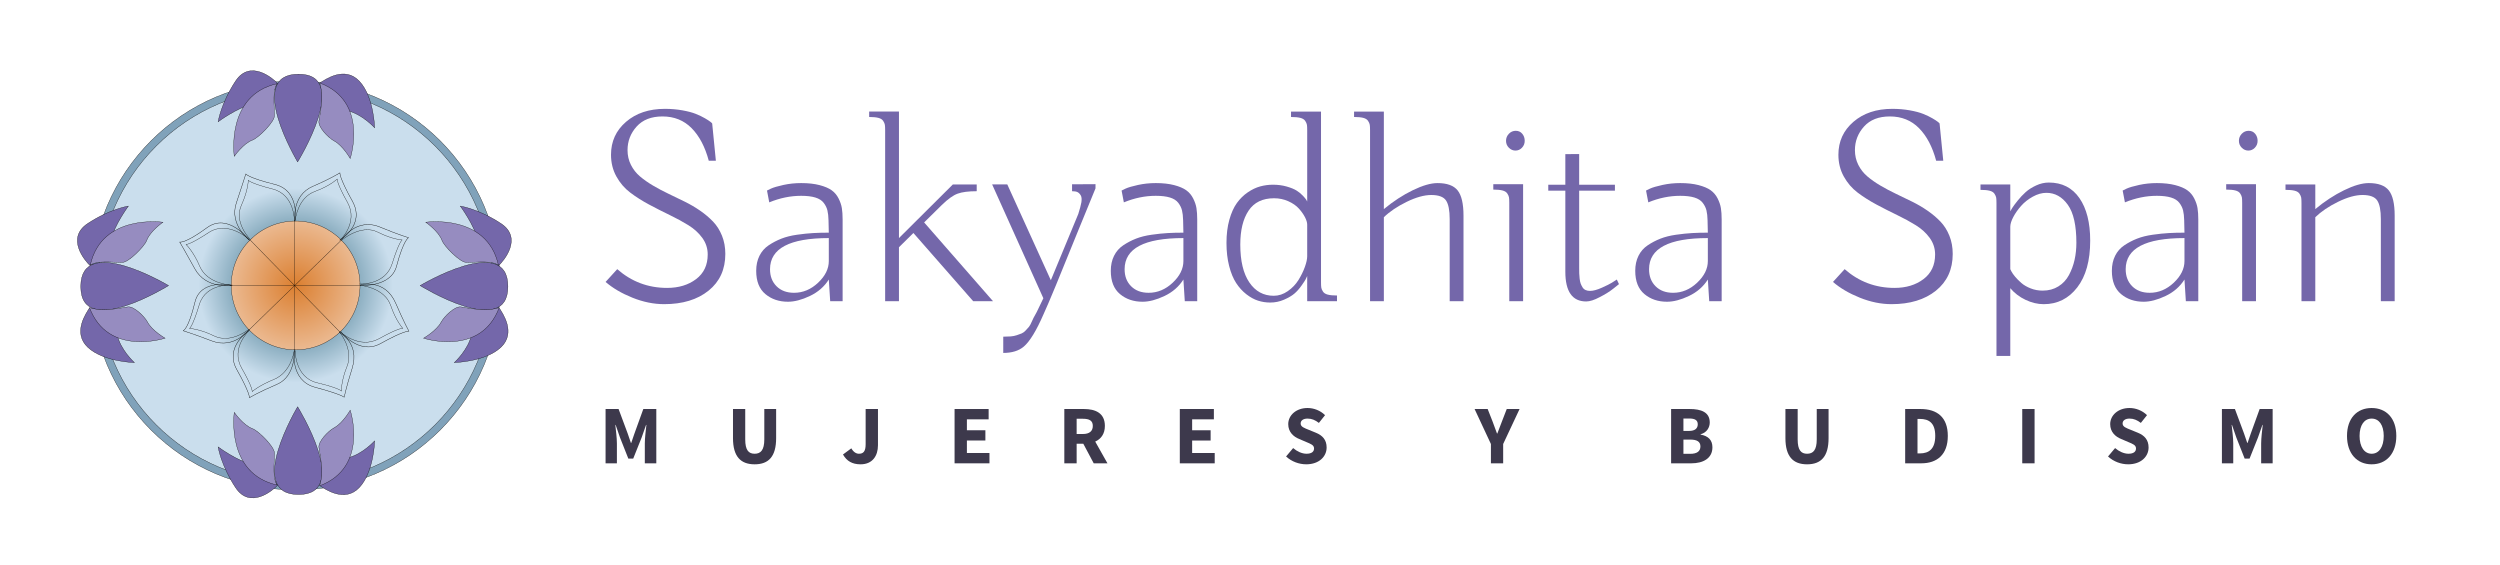 <?xml version="1.0" encoding="UTF-8"?> <!-- Generator: Adobe Illustrator 17.0.0, SVG Export Plug-In . SVG Version: 6.00 Build 0) --> <svg xmlns="http://www.w3.org/2000/svg" xmlns:xlink="http://www.w3.org/1999/xlink" version="1.1" id="Layer_1" x="0px" y="0px" width="604.47px" height="136.493px" viewBox="133.104 556.093 604.47 136.493" xml:space="preserve"> <g> <path fill="#80A2BA" stroke="#000000" stroke-width="0.072" d="M254.023,625.106c0,27.306-22.135,49.441-49.441,49.441 s-49.441-22.135-49.441-49.441c0-27.306,22.135-49.441,49.441-49.441C231.888,575.661,254.023,597.8,254.023,625.106z"></path> <radialGradient id="SVGID_1_" cx="41.985" cy="1154.461" r="9.005" gradientTransform="matrix(2.75 0 0 -2.75 89.125 3799.875)" gradientUnits="userSpaceOnUse"> <stop offset="0.006" style="stop-color:#16546D"></stop> <stop offset="0.949" style="stop-color:#CADEED"></stop> </radialGradient> <path fill="url(#SVGID_1_)" stroke="#000000" stroke-width="0.072" d="M252.261,625.106c0,26.333-21.345,47.675-47.675,47.675 s-47.679-21.345-47.679-47.675c0-26.329,21.345-47.675,47.679-47.675C230.912,577.427,252.261,598.772,252.261,625.106z"></path> <g> <path fill="#7467AA" stroke="#000000" stroke-width="0.072" d="M205.067,595.24c0,0,13.148-21.218,0.217-21.218 C192.356,574.022,205.067,595.24,205.067,595.24z"></path> <path fill="#7467AA" stroke="#000000" stroke-width="0.072" d="M200.227,576.259c-1.155-1.223-6.635-5.905-10.163-0.56 c-3.532,5.345-4.224,9.832-4.224,9.832s4.767-3.494,7.922-4.058C196.89,580.917,200.227,576.259,200.227,576.259z"></path> <path fill="#7467AA" stroke="#000000" stroke-width="0.072" d="M210.424,576.162c1.354-0.858,6.037-4.19,9.569-0.429 c3.532,3.761,3.698,11.254,3.698,11.254s-3.167-3.464-6.767-4.16C213.328,582.135,210.424,576.162,210.424,576.162z"></path> <path fill="#968CC0" stroke="#000000" stroke-width="0.072" d="M210.39,576.196c0.594,1.783,0.794,3.961-0.166,9.144 c-0.276,1.494,2.318,4.105,3.664,4.818c2.114,1.121,3.893,4.258,3.893,4.258s4.585-13.793-7.391-18.28"></path> <path fill="#968CC0" stroke="#000000" stroke-width="0.072" d="M200.125,576.23c-0.836,1.681-0.887,2.522-0.658,7.79 c0.064,1.52-3.88,5.417-5.315,5.939c-2.246,0.819-4.407,3.935-4.407,3.935s-2.14-14.782,10.35-17.563"></path> </g> <g> <path fill="#7467AA" stroke="#000000" stroke-width="0.072" d="M205.067,654.445c0,0,13.148,21.222,0.217,21.222 C192.356,675.667,205.067,654.445,205.067,654.445z"></path> <path fill="#7467AA" stroke="#000000" stroke-width="0.072" d="M200.227,673.426c-1.155,1.218-6.635,5.905-10.163,0.56 c-3.532-5.345-4.224-9.832-4.224-9.832s4.767,3.494,7.922,4.058C196.89,668.773,200.227,673.426,200.227,673.426z"></path> <path fill="#7467AA" stroke="#000000" stroke-width="0.072" d="M210.424,673.523c1.354,0.862,6.037,4.19,9.569,0.429 c3.532-3.761,3.698-11.254,3.698-11.254s-3.167,3.464-6.767,4.156C213.328,667.55,210.424,673.523,210.424,673.523z"></path> <path fill="#968CC0" stroke="#000000" stroke-width="0.072" d="M210.39,673.489c0.594-1.783,0.794-3.961-0.166-9.14 c-0.276-1.494,2.318-4.105,3.664-4.818c2.114-1.121,3.893-4.258,3.893-4.258s4.585,13.793-7.391,18.28"></path> <path fill="#968CC0" stroke="#000000" stroke-width="0.072" d="M200.125,673.46c-0.836-1.681-0.887-2.522-0.658-7.786 c0.064-1.52-3.88-5.417-5.315-5.939c-2.246-0.819-4.407-3.931-4.407-3.931s-2.14,14.782,10.35,17.563"></path> </g> <g> <path fill="#7467AA" stroke="#000000" stroke-width="0.072" d="M173.855,625.144c0,0-21.222,13.148-21.222,0.217 C152.633,612.434,173.855,625.144,173.855,625.144z"></path> <path fill="#7467AA" stroke="#000000" stroke-width="0.072" d="M154.874,620.304c-1.218-1.155-5.905-6.631-0.56-10.163 c5.345-3.532,9.832-4.224,9.832-4.224s-3.494,4.767-4.059,7.922C159.527,616.972,154.874,620.304,154.874,620.304z"></path> <path fill="#7467AA" stroke="#000000" stroke-width="0.072" d="M154.777,630.502c-0.858,1.354-4.19,6.041-0.429,9.569 c3.761,3.532,11.254,3.693,11.254,3.693s-3.464-3.167-4.156-6.763C160.75,633.405,154.777,630.502,154.777,630.502z"></path> <path fill="#968CC0" stroke="#000000" stroke-width="0.072" d="M154.811,630.472c1.783,0.59,3.961,0.79,9.14-0.166 c1.494-0.276,4.105,2.318,4.818,3.664c1.121,2.114,4.258,3.893,4.258,3.893s-13.797,4.585-18.284-7.391"></path> <path fill="#968CC0" stroke="#000000" stroke-width="0.072" d="M154.841,620.207c1.681-0.836,2.526-0.887,7.79-0.662 c1.52,0.068,5.417-3.88,5.939-5.315c0.815-2.25,3.931-4.407,3.931-4.407s-14.786-2.14-17.563,10.346"></path> </g> <g> <path fill="#7467AA" stroke="#000000" stroke-width="0.072" d="M234.694,625.144c0,0,21.218,13.148,21.218,0.217 C255.912,612.434,234.694,625.144,234.694,625.144z"></path> <path fill="#7467AA" stroke="#000000" stroke-width="0.072" d="M253.671,620.304c1.218-1.155,5.905-6.631,0.56-10.163 c-5.345-3.532-9.832-4.224-9.832-4.224s3.494,4.767,4.059,7.922C249.018,616.972,253.671,620.304,253.671,620.304z"></path> <path fill="#7467AA" stroke="#000000" stroke-width="0.072" d="M253.773,630.502c0.858,1.354,4.19,6.041,0.429,9.569 c-3.761,3.532-11.25,3.693-11.25,3.693s3.464-3.167,4.156-6.763C247.795,633.405,253.773,630.502,253.773,630.502z"></path> <path fill="#968CC0" stroke="#000000" stroke-width="0.072" d="M253.739,630.472c-1.783,0.59-3.961,0.79-9.144-0.166 c-1.494-0.276-4.105,2.318-4.818,3.664c-1.121,2.114-4.258,3.893-4.258,3.893s13.797,4.585,18.284-7.391"></path> <path fill="#968CC0" stroke="#000000" stroke-width="0.072" d="M253.705,620.207c-1.681-0.836-2.522-0.887-7.786-0.662 c-1.52,0.068-5.421-3.88-5.943-5.315c-0.815-2.25-3.931-4.407-3.931-4.407s14.782-2.14,17.563,10.346"></path> </g> <radialGradient id="SVGID_2_" cx="41.985" cy="1154.461" r="5.662" gradientTransform="matrix(2.75 0 0 -2.75 89.125 3799.875)" gradientUnits="userSpaceOnUse"> <stop offset="0" style="stop-color:#DB7F30"></stop> <stop offset="1" style="stop-color:#EBB990"></stop> </radialGradient> <path fill="url(#SVGID_2_)" stroke="#000000" stroke-width="0.072" d="M220.154,625.106c0,8.601-6.971,15.572-15.567,15.572 c-8.601,0-15.572-6.971-15.572-15.572c0-8.601,6.971-15.572,15.572-15.572C213.184,609.534,220.154,616.505,220.154,625.106z"></path> <path fill="none" stroke="#000000" stroke-width="0.075" d="M193.952,650.684"></path> <path fill="none" stroke="#000000" stroke-width="0.091" d="M193.273,652.14"></path> <g> <path fill="none" stroke="#000000" stroke-width="0.074" stroke-linejoin="round" d="M193.451,635.893 c0,0-4.704,4.318-1.923,9.191c2.781,4.874,2.543,5.684,2.543,5.684s1.596-1.426,5.29-2.95c4.228-1.745,4.886-6.962,4.886-6.962"></path> <path fill="none" stroke="#000000" stroke-width="0.089" stroke-linejoin="round" d="M193.299,636.012c0,0-6.02,3.952-2.95,9.425 c3.294,5.875,3.057,6.822,3.057,6.822s2.216-1.354,6.674-3.243c4.666-1.978,4.207-8.457,4.207-8.457"></path> </g> <g> <path fill="none" stroke="#000000" stroke-width="0.074" stroke-linejoin="round" d="M189.346,625.029 c0,0-6.444-0.62-8.058,4.733c-1.617,5.353-2.365,5.752-2.365,5.752s2.377,0.064,5.897,1.783c4.084,1.991,8.384-1.516,8.384-1.516"></path> <path fill="none" stroke="#000000" stroke-width="0.088" stroke-linejoin="round" d="M189.117,625.072 c0,0-7.493-1.698-8.885,4.101c-1.571,6.521-2.836,6.899-2.836,6.899s2.437,0.73,6.877,2.437c5.583,2.144,9.132-2.853,9.132-2.853"></path> </g> <g> <path fill="none" stroke="#000000" stroke-width="0.074" stroke-linejoin="round" d="M204.277,609.551 c0,0,0.161-6.381-5.281-7.765c-5.438-1.384-5.859-2.118-5.859-2.118s-0.008,2.403-1.664,6.037 c-1.919,4.216,2.144,8.295,2.144,8.295"></path> <path fill="none" stroke="#000000" stroke-width="0.089" stroke-linejoin="round" d="M204.421,609.585 c0,0,1.333-7.353-4.852-8.898c-6.538-1.63-7.03-2.543-7.03-2.543s-0.777,2.462-2.301,7.056c-1.762,5.302,3.248,9.026,3.248,9.026"></path> </g> <g> <path fill="none" stroke="#000000" stroke-width="0.074" stroke-linejoin="round" d="M193.481,614.089 c0,0-5.196-4.869-9.892-1.787c-4.691,3.082-5.515,2.895-5.515,2.895s1.77,1.626,3.333,5.302c1.813,4.262,7.574,4.53,7.574,4.53"></path> <path fill="none" stroke="#000000" stroke-width="0.089" stroke-linejoin="round" d="M193.299,614.089 c0,0-5.009-6.708-10.133-2.951c-5.43,3.986-6.618,3.473-6.618,3.473s1.333,2.212,3.655,6.461c2.759,5.056,8.915,4.003,8.915,4.003 "></path> </g> <g> <path fill="none" stroke="#000000" stroke-width="0.074" stroke-linejoin="round" d="M215.264,614.268 c0,0,4.602-4.33,1.872-9.208c-2.725-4.882-2.496-5.693-2.496-5.693s-1.694,1.664-5.375,3.006c-4.271,1.55-4.755,6.941-4.755,6.941 "></path> <path fill="none" stroke="#000000" stroke-width="0.088" stroke-linejoin="round" d="M215.247,614.119 c0,0,6.321-3.558,3.048-9.412c-3.269-5.859-2.993-6.831-2.993-6.831s-2.157,1.388-6.529,3.256 c-5.273,2.254-4.356,8.457-4.356,8.457"></path> </g> <g> <path fill="none" stroke="#000000" stroke-width="0.074" stroke-linejoin="round" d="M215.221,636.194 c0,0,4.657,4.504,9.565,1.775c4.908-2.73,5.714-2.484,5.714-2.484s-1.643-1.749-2.934-5.532c-1.499-4.381-7.429-4.882-7.429-4.882 "></path> <path fill="none" stroke="#000000" stroke-width="0.089" stroke-linejoin="round" d="M215.493,636.241 c0,0,4.368,5.837,9.628,2.917c5.888-3.269,6.856-2.976,6.856-2.976s-1.257-2.267-3.167-6.712 c-2.653-6.164-8.486-4.487-8.486-4.487"></path> </g> <g> <path fill="none" stroke="#000000" stroke-width="0.074" stroke-linejoin="round" d="M219.946,624.758 c0,0,6.321,0.412,7.985-4.929c1.668-5.336,2.416-5.723,2.416-5.723s-2.382-0.102-5.897-1.885 c-4.071-2.072-8.822,2.012-8.822,2.012"></path> <path fill="none" stroke="#000000" stroke-width="0.089" stroke-linejoin="round" d="M220.137,625.072 c0,0,7.446,0.641,8.851-4.636c1.728-6.483,2.904-6.869,2.904-6.869s-2.458-0.726-6.873-2.56c-5.85-2.433-9.34,3.082-9.34,3.082"></path> </g> <g> <path fill="none" stroke="#000000" stroke-width="0.073" stroke-linejoin="round" d="M204.464,640.835 c0,0-0.098,6.521,5.324,7.811c5.421,1.295,5.871,2.012,5.871,2.012s-0.11-2.356,1.342-5.943c1.681-4.16-1.825-8.384-1.825-8.384"></path> <path fill="none" stroke="#000000" stroke-width="0.088" stroke-linejoin="round" d="M204.251,640.856 c0,0-1.074,7.242,5.031,8.873c6.457,1.728,7.039,2.411,7.039,2.411s0.505-2.471,1.919-6.954c1.961-6.215-3.116-8.72-3.116-8.72"></path> </g> <line fill="none" stroke="#000000" stroke-width="0.075" x1="193.541" y1="614.068" x2="215.459" y2="636.547"></line> <line fill="none" stroke="#000000" stroke-width="0.075" x1="215.676" y1="614.119" x2="193.235" y2="635.944"></line> <line fill="none" stroke="#000000" stroke-width="0.075" x1="204.341" y1="609.292" x2="204.341" y2="640.809"></line> <line fill="none" stroke="#000000" stroke-width="0.075" x1="188.714" y1="625.123" x2="220.282" y2="625.123"></line> </g> <g> <g> <path fill="#7467AA" d="M304.894,585.562c0.272,0.219,0.408,0.35,0.408,0.394s0.296,3.044,0.89,9.001h-1.716 c-0.895-3.351-2.274-5.974-4.14-7.868c-1.866-1.894-4.216-2.842-7.052-2.842c-2.708,0-4.792,0.816-6.255,2.447 c-1.463,1.632-2.194,3.532-2.194,5.7c0,1.292,0.272,2.48,0.819,3.564c0.545,1.084,1.277,2.015,2.194,2.792 c0.917,0.778,1.97,1.517,3.16,2.218c1.19,0.701,2.44,1.363,3.75,1.987s2.62,1.26,3.93,1.905c1.31,0.646,2.55,1.375,3.72,2.186 s2.207,1.687,3.108,2.628s1.621,2.08,2.158,3.417c0.537,1.336,0.805,2.803,0.805,4.401c0,3.746-1.353,6.706-4.058,8.881 c-2.706,2.176-6.287,3.263-10.745,3.263c-2.511,0-5.065-0.522-7.664-1.567s-4.76-2.314-6.484-3.808l2.816-3.089 c3.45,3.023,7.467,4.534,12.052,4.534c2.794,0,5.13-0.706,7.008-2.119c1.877-1.412,2.816-3.4,2.816-5.963 c0-1.467-0.431-2.798-1.293-3.991c-0.863-1.193-1.981-2.217-3.357-3.071s-2.893-1.682-4.552-2.48 c-1.659-0.8-3.319-1.643-4.978-2.53c-1.66-0.887-3.177-1.851-4.552-2.891c-1.375-1.041-2.495-2.344-3.356-3.909 c-0.863-1.566-1.294-3.313-1.294-5.241c0-3.219,1.212-5.874,3.635-7.963s5.556-3.135,9.399-3.135c1.484,0,2.896,0.12,4.234,0.361 c1.337,0.24,2.425,0.531,3.263,0.869c0.837,0.339,1.565,0.689,2.186,1.05C304.176,585.054,304.622,585.344,304.894,585.562z"></path> <path fill="#7467AA" d="M326.826,600.36c1.712,0,3.191,0.164,4.438,0.491s2.22,0.742,2.921,1.244 c0.701,0.503,1.257,1.157,1.668,1.965c0.412,0.809,0.679,1.595,0.802,2.358c0.122,0.765,0.184,1.67,0.184,2.718v19.78h-3.006 l-0.334-5.239c-1.09,1.725-2.614,3.051-4.571,3.979c-1.958,0.929-3.726,1.392-5.305,1.392c-2.157,0-3.977-0.616-5.457-1.85 s-2.221-3.105-2.221-5.617c0-1.375,0.262-2.588,0.786-3.639c0.524-1.05,1.266-1.897,2.227-2.541 c0.96-0.643,1.986-1.179,3.078-1.608c1.092-0.429,2.358-0.744,3.799-0.948s2.735-0.337,3.881-0.401 c1.146-0.064,2.407-0.097,3.783-0.097c0-0.177-0.022-1.166-0.067-2.97c-0.022-0.968-0.111-1.771-0.267-2.408 c-0.155-0.638-0.456-1.248-0.9-1.831c-0.445-0.583-1.118-1.012-2.019-1.287c-0.901-0.274-2.042-0.412-3.42-0.412 c-2.581,0-5.155,0.528-7.723,1.584l-0.546-2.855l0.957-0.468c0.637-0.29,1.643-0.586,3.016-0.887 C323.903,600.51,325.335,600.36,326.826,600.36z M333.499,619.223v-5.567c-9.476,0-14.213,2.511-14.213,7.532 c0,1.703,0.528,3.078,1.585,4.126c1.056,1.049,2.463,1.572,4.221,1.572c2.157,0,4.098-0.813,5.822-2.439 S333.499,621.079,333.499,619.223z"></path> <path fill="#7467AA" d="M373.199,628.917h-4.79l-14.453-16.489l-3.494,3.445v13.044h-3.34v-41.329c0-0.589-0.022-1.026-0.065-1.31 c-0.044-0.283-0.18-0.6-0.409-0.95c-0.229-0.349-0.617-0.594-1.163-0.737c-0.546-0.142-1.289-0.213-2.227-0.213v-1.31h7.205 v30.588l13.034-12.97h5.764v1.638c-1.987,0-3.522,0.197-4.606,0.59c-1.085,0.394-2.365,1.311-3.84,2.752l-4.264,4.204 L373.199,628.917z"></path> <path fill="#7467AA" d="M375.679,637.497c0.676,0,1.277-0.021,1.801-0.062s1.015-0.141,1.474-0.296 c0.458-0.157,0.846-0.298,1.163-0.423c0.316-0.125,0.644-0.365,0.982-0.719c0.338-0.354,0.606-0.651,0.802-0.891 c0.197-0.24,0.431-0.675,0.704-1.305c0.273-0.631,0.528-1.139,0.766-1.524c0.237-0.387,0.557-1.018,0.958-1.892 c0.401-0.874,0.75-1.6,1.047-2.179l-12.383-27.52h3.663l10.53,23.164l6.636-16.024c0.373-1.165,0.625-2.114,0.756-2.849 c0.109-0.755,0.049-1.315-0.18-1.683c-0.229-0.366-0.492-0.62-0.788-0.761c-0.296-0.14-0.728-0.21-1.295-0.21v-1.67l5.669-0.033 v1.021c-1.245,3.003-2.632,6.384-4.159,10.143c-4.433,11.004-7.228,17.75-8.385,20.239c-1.748,4.025-3.353,6.653-4.816,7.885 c-1.201,1.012-2.849,1.519-4.945,1.519V637.497z"></path> <path fill="#7467AA" d="M412.563,600.36c1.712,0,3.191,0.164,4.438,0.491c1.247,0.327,2.221,0.742,2.922,1.244 c0.701,0.503,1.257,1.157,1.668,1.965c0.412,0.809,0.679,1.595,0.802,2.358c0.122,0.765,0.184,1.67,0.184,2.718v19.78h-3.006 l-0.334-5.239c-1.091,1.725-2.614,3.051-4.571,3.979c-1.958,0.929-3.726,1.392-5.305,1.392c-2.157,0-3.977-0.616-5.457-1.85 s-2.221-3.105-2.221-5.617c0-1.375,0.262-2.588,0.786-3.639c0.523-1.05,1.266-1.897,2.227-2.541 c0.961-0.643,1.986-1.179,3.078-1.608c1.092-0.429,2.358-0.744,3.799-0.948c1.441-0.204,2.735-0.337,3.881-0.401 c1.146-0.064,2.407-0.097,3.783-0.097c0-0.177-0.022-1.166-0.067-2.97c-0.022-0.968-0.111-1.771-0.267-2.408 s-0.456-1.248-0.9-1.831c-0.445-0.583-1.118-1.012-2.019-1.287c-0.901-0.274-2.042-0.412-3.42-0.412 c-2.581,0-5.155,0.528-7.723,1.584l-0.547-2.855l0.957-0.468c0.637-0.29,1.643-0.586,3.016-0.887 C409.64,600.51,411.072,600.36,412.563,600.36z M419.236,619.223v-5.567c-9.477,0-14.214,2.511-14.214,7.532 c0,1.703,0.528,3.078,1.585,4.126c1.057,1.049,2.464,1.572,4.221,1.572c2.157,0,4.099-0.813,5.822-2.439 S419.236,621.079,419.236,619.223z"></path> <path fill="#7467AA" d="M449.167,628.917v-6.085c-0.133,0.304-0.26,0.576-0.381,0.814c-0.122,0.238-0.459,0.748-1.012,1.529 c-0.552,0.781-1.133,1.427-1.74,1.937c-0.608,0.511-1.437,0.993-2.486,1.449c-1.05,0.455-2.16,0.684-3.331,0.684 c-1.018,0-1.999-0.153-2.946-0.459c-0.948-0.306-1.89-0.824-2.826-1.556c-0.937-0.732-1.755-1.633-2.454-2.703 c-0.7-1.07-1.266-2.44-1.695-4.112c-0.431-1.671-0.646-3.532-0.646-5.585c0-2.086,0.232-3.957,0.698-5.613 c0.465-1.655,1.071-3.001,1.817-4.035c0.746-1.035,1.623-1.896,2.629-2.582c1.006-0.686,2.013-1.165,3.019-1.438 s2.029-0.409,3.067-0.409c1.193,0,2.299,0.146,3.315,0.436c1.017,0.291,1.812,0.613,2.387,0.969 c0.574,0.354,1.083,0.769,1.525,1.242c0.442,0.473,0.718,0.801,0.828,0.983c0.111,0.184,0.188,0.328,0.232,0.436v-17.24 c0-0.587-0.022-1.022-0.066-1.306s-0.182-0.599-0.414-0.947s-0.625-0.593-1.177-0.735c-0.553-0.141-1.305-0.212-2.255-0.212v-1.31 h7.253v41.259c0,0.59,0.021,1.027,0.065,1.312c0.043,0.284,0.18,0.602,0.409,0.951c0.229,0.351,0.616,0.596,1.163,0.738 c0.545,0.142,1.287,0.213,2.227,0.213v1.375H449.167z M441.145,604.028c-2.763,0-4.812,0.999-6.15,2.997 c-1.337,1.997-2.005,4.73-2.005,8.2c0,3.951,0.729,7.003,2.188,9.154c1.458,2.151,3.425,3.228,5.9,3.228 c1.193,0,2.326-0.373,3.397-1.12c1.072-0.746,1.935-1.646,2.587-2.7c0.651-1.054,1.165-2.103,1.541-3.146 c0.375-1.042,0.563-1.904,0.563-2.585v-7.64c0-0.505-0.177-1.103-0.53-1.795c-0.354-0.691-0.846-1.388-1.476-2.091 c-0.63-0.702-1.48-1.296-2.552-1.778C443.538,604.269,442.382,604.028,441.145,604.028z"></path> <path fill="#7467AA" d="M460.5,583.069h7.204v23.58c2.271-1.878,4.596-3.396,6.976-4.553s4.377-1.735,5.993-1.735 c2.313,0,3.94,0.595,4.88,1.785c0.938,1.189,1.408,3.215,1.408,6.074v20.697h-3.341v-19.846c0-2.117-0.295-3.618-0.884-4.503 c-0.59-0.884-1.78-1.326-3.57-1.326c-1.702,0-3.684,0.552-5.943,1.653c-2.26,1.104-4.1,2.342-5.519,3.718v20.304h-3.34v-41.329 c0-0.589-0.022-1.026-0.065-1.31c-0.044-0.283-0.181-0.6-0.41-0.95c-0.229-0.349-0.617-0.594-1.162-0.737 c-0.546-0.142-1.288-0.213-2.227-0.213V583.069z"></path> <path fill="#7467AA" d="M498.029,628.917v-23.768c0-0.591-0.021-1.028-0.065-1.313c-0.044-0.284-0.18-0.602-0.409-0.951 c-0.229-0.351-0.617-0.597-1.163-0.739s-1.288-0.213-2.227-0.213v-1.311h7.205v28.295H498.029z M497.931,591.813 c-0.459-0.458-0.688-1.015-0.688-1.67c0-0.655,0.229-1.223,0.688-1.703c0.458-0.48,1.015-0.721,1.67-0.721 s1.179,0.241,1.572,0.721c0.393,0.48,0.589,1.048,0.589,1.703c0,0.655-0.222,1.211-0.665,1.67s-0.967,0.688-1.572,0.688 C498.92,592.501,498.389,592.271,497.931,591.813z"></path> <path fill="#7467AA" d="M514.928,593.352v7.401h8.645v1.441h-8.645v18.667c0,0.546,0.004,0.993,0.016,1.343 c0.01,0.349,0.043,0.77,0.098,1.261s0.137,0.884,0.246,1.179s0.256,0.595,0.441,0.9c0.186,0.307,0.432,0.529,0.738,0.672 c0.305,0.142,0.664,0.213,1.08,0.213c0.764,0,1.719-0.257,2.865-0.77s1.965-0.923,2.457-1.229c0.49-0.306,0.877-0.557,1.162-0.753 l0.523,1.113l-1.311,1.048c-0.895,0.721-2.008,1.42-3.34,2.096c-1.309,0.699-2.402,1.048-3.275,1.048 c-3.361,0-5.043-2.401-5.043-7.204v-19.584h-4.126v-1.441h4.126v-7.401H514.928z"></path> <path fill="#7467AA" d="M539.367,600.36c1.712,0,3.191,0.164,4.438,0.491c1.247,0.327,2.221,0.742,2.922,1.244 c0.7,0.503,1.257,1.157,1.668,1.965c0.411,0.809,0.679,1.595,0.802,2.358c0.122,0.765,0.184,1.67,0.184,2.718v19.78h-3.007 l-0.334-5.239c-1.09,1.725-2.613,3.051-4.57,3.979c-1.958,0.929-3.727,1.392-5.306,1.392c-2.157,0-3.976-0.616-5.456-1.85 c-1.481-1.233-2.221-3.105-2.221-5.617c0-1.375,0.262-2.588,0.785-3.639c0.524-1.05,1.267-1.897,2.228-2.541 c0.96-0.643,1.986-1.179,3.078-1.608c1.092-0.429,2.358-0.744,3.799-0.948c1.441-0.204,2.734-0.337,3.881-0.401 s2.407-0.097,3.782-0.097c0-0.177-0.022-1.166-0.066-2.97c-0.022-0.968-0.111-1.771-0.267-2.408 c-0.156-0.638-0.456-1.248-0.901-1.831c-0.444-0.583-1.117-1.012-2.019-1.287c-0.9-0.274-2.041-0.412-3.419-0.412 c-2.581,0-5.155,0.528-7.723,1.584l-0.547-2.855l0.956-0.468c0.638-0.29,1.643-0.586,3.017-0.887 C536.444,600.51,537.875,600.36,539.367,600.36z M546.039,619.223v-5.567c-9.476,0-14.213,2.511-14.213,7.532 c0,1.703,0.528,3.078,1.585,4.126c1.056,1.049,2.463,1.572,4.221,1.572c2.157,0,4.098-0.813,5.822-2.439 C545.176,622.821,546.039,621.079,546.039,619.223z"></path> <path fill="#7467AA" d="M601.665,585.562c0.271,0.219,0.407,0.35,0.407,0.394s0.297,3.044,0.89,9.001h-1.716 c-0.894-3.351-2.274-5.974-4.14-7.868c-1.866-1.894-4.217-2.842-7.053-2.842c-2.707,0-4.792,0.816-6.255,2.447 c-1.463,1.632-2.194,3.532-2.194,5.7c0,1.292,0.273,2.48,0.819,3.564c0.545,1.084,1.277,2.015,2.194,2.792 c0.917,0.778,1.97,1.517,3.16,2.218c1.189,0.701,2.439,1.363,3.749,1.987c1.311,0.624,2.62,1.26,3.931,1.905 c1.31,0.646,2.55,1.375,3.72,2.186s2.206,1.687,3.108,2.628c0.901,0.941,1.621,2.08,2.158,3.417 c0.536,1.336,0.806,2.803,0.806,4.401c0,3.746-1.354,6.706-4.059,8.881c-2.705,2.176-6.286,3.263-10.744,3.263 c-2.511,0-5.065-0.522-7.663-1.567c-2.599-1.045-4.76-2.314-6.484-3.808l2.816-3.089c3.449,3.023,7.467,4.534,12.052,4.534 c2.794,0,5.13-0.706,7.008-2.119c1.877-1.412,2.816-3.4,2.816-5.963c0-1.467-0.432-2.798-1.294-3.991s-1.98-2.217-3.356-3.071 c-1.375-0.854-2.894-1.682-4.552-2.48c-1.66-0.8-3.319-1.643-4.979-2.53c-1.659-0.887-3.176-1.851-4.552-2.891 c-1.375-1.041-2.494-2.344-3.356-3.909c-0.863-1.566-1.294-3.313-1.294-5.241c0-3.219,1.212-5.874,3.635-7.963 c2.424-2.09,5.557-3.135,9.399-3.135c1.484,0,2.896,0.12,4.233,0.361c1.338,0.24,2.426,0.531,3.264,0.869 c0.837,0.339,1.565,0.689,2.186,1.05S601.392,585.344,601.665,585.562z"></path> <path fill="#7467AA" d="M619.167,600.687v6.497c0.086-0.176,0.254-0.459,0.502-0.854c0.247-0.394,0.674-0.968,1.277-1.723 c0.604-0.754,1.245-1.438,1.925-2.05s1.525-1.153,2.539-1.624c1.014-0.47,2.038-0.705,3.074-0.705 c3.191,0,5.657,1.253,7.396,3.758c1.739,2.506,2.609,5.937,2.609,10.291c0,4.838-1.045,8.607-3.134,11.309 c-2.089,2.7-4.789,4.051-8.101,4.051c-1.467,0-2.934-0.349-4.399-1.047c-1.467-0.698-2.696-1.638-3.688-2.819v16.375h-3.34 v-36.931c0-0.591-0.022-1.029-0.065-1.313c-0.045-0.284-0.181-0.602-0.41-0.952c-0.229-0.351-0.617-0.597-1.162-0.739 c-0.546-0.143-1.289-0.213-2.227-0.213v-1.311H619.167z M627.902,602.718c-1.079,0-2.174,0.307-3.284,0.92 s-2.055,1.357-2.831,2.233s-1.407,1.773-1.893,2.692c-0.484,0.92-0.728,1.708-0.728,2.364v10.246l0.259,0.525 c0.194,0.373,0.501,0.811,0.922,1.314c0.421,0.503,0.922,1.007,1.505,1.51c0.582,0.504,1.326,0.937,2.232,1.298 c0.905,0.361,1.876,0.542,2.911,0.542c1.445,0,2.712-0.34,3.801-1.019c1.089-0.678,1.941-1.593,2.557-2.742 c0.614-1.149,1.067-2.375,1.358-3.678s0.437-2.677,0.437-4.122c0-4.203-0.69-7.268-2.07-9.194 C631.697,603.681,629.972,602.718,627.902,602.718z"></path> <path fill="#7467AA" d="M654.61,600.36c1.712,0,3.191,0.164,4.438,0.491c1.247,0.327,2.221,0.742,2.922,1.244 c0.7,0.503,1.257,1.157,1.668,1.965c0.411,0.809,0.679,1.595,0.802,2.358c0.122,0.765,0.184,1.67,0.184,2.718v19.78h-3.007 l-0.334-5.239c-1.09,1.725-2.613,3.051-4.57,3.979c-1.958,0.929-3.727,1.392-5.306,1.392c-2.157,0-3.976-0.616-5.456-1.85 c-1.481-1.233-2.221-3.105-2.221-5.617c0-1.375,0.262-2.588,0.785-3.639c0.524-1.05,1.267-1.897,2.228-2.541 c0.96-0.643,1.986-1.179,3.078-1.608c1.092-0.429,2.358-0.744,3.799-0.948c1.441-0.204,2.734-0.337,3.881-0.401 s2.407-0.097,3.782-0.097c0-0.177-0.022-1.166-0.066-2.97c-0.022-0.968-0.111-1.771-0.267-2.408 c-0.156-0.638-0.456-1.248-0.901-1.831c-0.444-0.583-1.117-1.012-2.019-1.287c-0.9-0.274-2.041-0.412-3.419-0.412 c-2.581,0-5.155,0.528-7.723,1.584l-0.547-2.855l0.956-0.468c0.638-0.29,1.643-0.586,3.017-0.887 C651.687,600.51,653.119,600.36,654.61,600.36z M661.282,619.223v-5.567c-9.476,0-14.213,2.511-14.213,7.532 c0,1.703,0.528,3.078,1.585,4.126c1.056,1.049,2.463,1.572,4.221,1.572c2.157,0,4.098-0.813,5.822-2.439 C660.419,622.821,661.282,621.079,661.282,619.223z"></path> <path fill="#7467AA" d="M675.233,628.917v-23.768c0-0.591-0.022-1.028-0.065-1.313c-0.044-0.284-0.181-0.602-0.409-0.951 c-0.229-0.351-0.617-0.597-1.163-0.739s-1.288-0.213-2.227-0.213v-1.311h7.205v28.295H675.233z M675.134,591.813 c-0.458-0.458-0.688-1.015-0.688-1.67c0-0.655,0.229-1.223,0.688-1.703c0.459-0.48,1.016-0.721,1.671-0.721 c0.654,0,1.179,0.241,1.571,0.721c0.394,0.48,0.59,1.048,0.59,1.703c0,0.655-0.222,1.211-0.665,1.67s-0.968,0.688-1.572,0.688 S675.593,592.271,675.134,591.813z"></path> <path fill="#7467AA" d="M685.712,600.687h7.204v5.961c2.262-1.878,4.577-3.396,6.947-4.553s4.359-1.735,5.969-1.735 c2.306,0,3.928,0.595,4.867,1.785c0.938,1.189,1.408,3.215,1.408,6.074v20.697h-3.341v-19.846c0-2.117-0.293-3.618-0.88-4.503 c-0.588-0.884-1.772-1.326-3.556-1.326c-1.696,0-3.669,0.552-5.92,1.653c-2.25,1.104-4.081,2.342-5.495,3.718v20.304h-3.34 v-23.718c0-0.588-0.022-1.023-0.065-1.307c-0.044-0.283-0.181-0.599-0.409-0.947c-0.229-0.349-0.617-0.594-1.163-0.735 s-1.288-0.212-2.227-0.212V600.687z"></path> </g> <g> <path fill="#3D394C" d="M279.528,654.988h3.141l2.195,5.901l0.785,2.295h0.081l0.785-2.295l2.134-5.901h3.142v13.13h-2.779v-4.813 c0-1.289,0.242-3.202,0.382-4.47h-0.081l-1.067,3.041l-2.034,5.094h-1.188l-2.014-5.094l-1.047-3.041h-0.081 c0.141,1.268,0.382,3.181,0.382,4.47v4.813h-2.738V654.988z"></path> <path fill="#3D394C" d="M310.332,654.988h2.96v7.351c0,2.578,0.806,3.463,2.276,3.463c1.47,0,2.336-0.886,2.336-3.463v-7.351h2.86 v7.049c0,4.41-1.793,6.323-5.196,6.323c-3.403,0-5.236-1.913-5.236-6.323V654.988z"></path> <path fill="#3D394C" d="M338.942,664.493c0.504,0.886,1.168,1.308,1.833,1.308c1.067,0,1.631-0.544,1.631-2.296v-8.518h2.98v8.76 c0,2.537-1.309,4.612-4.209,4.612c-2.014,0-3.343-0.785-4.249-2.376L338.942,664.493z"></path> <path fill="#3D394C" d="M363.908,654.988h8.236v2.497h-5.256v2.639h4.471v2.476h-4.471v3.021h5.458v2.497h-8.438V654.988z"></path> <path fill="#3D394C" d="M397.552,668.118l-2.517-4.733h-1.611v4.733h-2.98v-13.13h4.732c2.779,0,5.075,0.966,5.075,4.089 c0,1.933-0.947,3.162-2.336,3.786l2.96,5.256H397.552z M393.424,661.029h1.511c1.55,0,2.396-0.664,2.396-1.952 c0-1.289-0.846-1.732-2.396-1.732h-1.511V661.029z"></path> <path fill="#3D394C" d="M418.369,654.988h8.236v2.497h-5.256v2.639h4.47v2.476h-4.47v3.021h5.457v2.497h-8.438V654.988z"></path> <path fill="#3D394C" d="M445.771,664.432c0.926,0.806,2.134,1.369,3.222,1.369c1.229,0,1.832-0.483,1.832-1.268 c0-0.826-0.745-1.087-1.892-1.571l-1.692-0.725c-1.369-0.545-2.658-1.672-2.658-3.585c0-2.175,1.953-3.907,4.672-3.907 c1.511,0,3.102,0.605,4.229,1.732l-1.49,1.873c-0.866-0.665-1.691-1.047-2.739-1.047c-1.007,0-1.671,0.443-1.671,1.188 c0,0.806,0.866,1.088,2.014,1.551l1.671,0.684c1.591,0.645,2.597,1.712,2.597,3.565c0,2.175-1.812,4.068-4.933,4.068 c-1.712,0-3.524-0.645-4.874-1.893L445.771,664.432z"></path> <path fill="#3D394C" d="M493.588,663.446l-3.947-8.458h3.162l1.189,3.021c0.342,0.987,0.684,1.892,1.067,2.9h0.081 c0.363-1.008,0.745-1.913,1.108-2.9l1.168-3.021h3.102l-3.968,8.458v4.672h-2.96V663.446z"></path> <path fill="#3D394C" d="M537.157,654.988h4.491c2.739,0,4.854,0.745,4.854,3.263c0,1.168-0.685,2.436-2.216,2.839v0.081 c1.873,0.342,2.86,1.329,2.86,3.081c0,2.678-2.255,3.867-5.115,3.867h-4.873V654.988z M541.506,660.285 c1.45,0,2.095-0.624,2.095-1.611c0-0.987-0.685-1.39-2.055-1.39h-1.41v3.001H541.506z M541.788,665.822 c1.611,0,2.457-0.605,2.457-1.792c0-1.148-0.826-1.652-2.457-1.652h-1.652v3.444H541.788z"></path> <path fill="#3D394C" d="M564.799,654.988h2.961v7.351c0,2.578,0.805,3.463,2.275,3.463c1.471,0,2.336-0.886,2.336-3.463v-7.351 h2.86v7.049c0,4.41-1.792,6.323-5.196,6.323c-3.404,0-5.236-1.913-5.236-6.323V654.988z"></path> <path fill="#3D394C" d="M593.752,654.988h3.705c4.028,0,6.605,1.994,6.605,6.505c0,4.51-2.578,6.625-6.424,6.625h-3.886V654.988z M597.296,665.721c2.215,0,3.726-1.087,3.726-4.228c0-3.142-1.511-4.108-3.726-4.108h-0.563v8.337H597.296z"></path> <path fill="#3D394C" d="M622.06,654.988h2.98v13.13h-2.98V654.988z"></path> <path fill="#3D394C" d="M644.509,664.432c0.926,0.806,2.134,1.369,3.222,1.369c1.229,0,1.832-0.483,1.832-1.268 c0-0.826-0.745-1.087-1.892-1.571l-1.692-0.725c-1.369-0.545-2.658-1.672-2.658-3.585c0-2.175,1.953-3.907,4.672-3.907 c1.511,0,3.102,0.605,4.229,1.732l-1.49,1.873c-0.866-0.665-1.691-1.047-2.739-1.047c-1.007,0-1.671,0.443-1.671,1.188 c0,0.806,0.866,1.088,2.014,1.551l1.671,0.684c1.591,0.645,2.597,1.712,2.597,3.565c0,2.175-1.812,4.068-4.933,4.068 c-1.712,0-3.524-0.645-4.874-1.893L644.509,664.432z"></path> <path fill="#3D394C" d="M670.34,654.988h3.141l2.195,5.901l0.785,2.295h0.081l0.785-2.295l2.134-5.901h3.142v13.13h-2.779v-4.813 c0-1.289,0.242-3.202,0.382-4.47h-0.081l-1.067,3.041l-2.034,5.094h-1.189l-2.013-5.094l-1.048-3.041h-0.081 c0.142,1.268,0.383,3.181,0.383,4.47v4.813h-2.739V654.988z"></path> <path fill="#3D394C" d="M700.581,661.493c0-4.29,2.436-6.747,5.961-6.747c3.544,0,5.961,2.477,5.961,6.747 c0,4.289-2.417,6.867-5.961,6.867C703.017,668.36,700.581,665.782,700.581,661.493z M709.461,661.493 c0-2.618-1.128-4.189-2.92-4.189c-1.772,0-2.92,1.571-2.92,4.189c0,2.638,1.148,4.309,2.92,4.309 C708.333,665.802,709.461,664.13,709.461,661.493z"></path> </g> </g> </svg> 